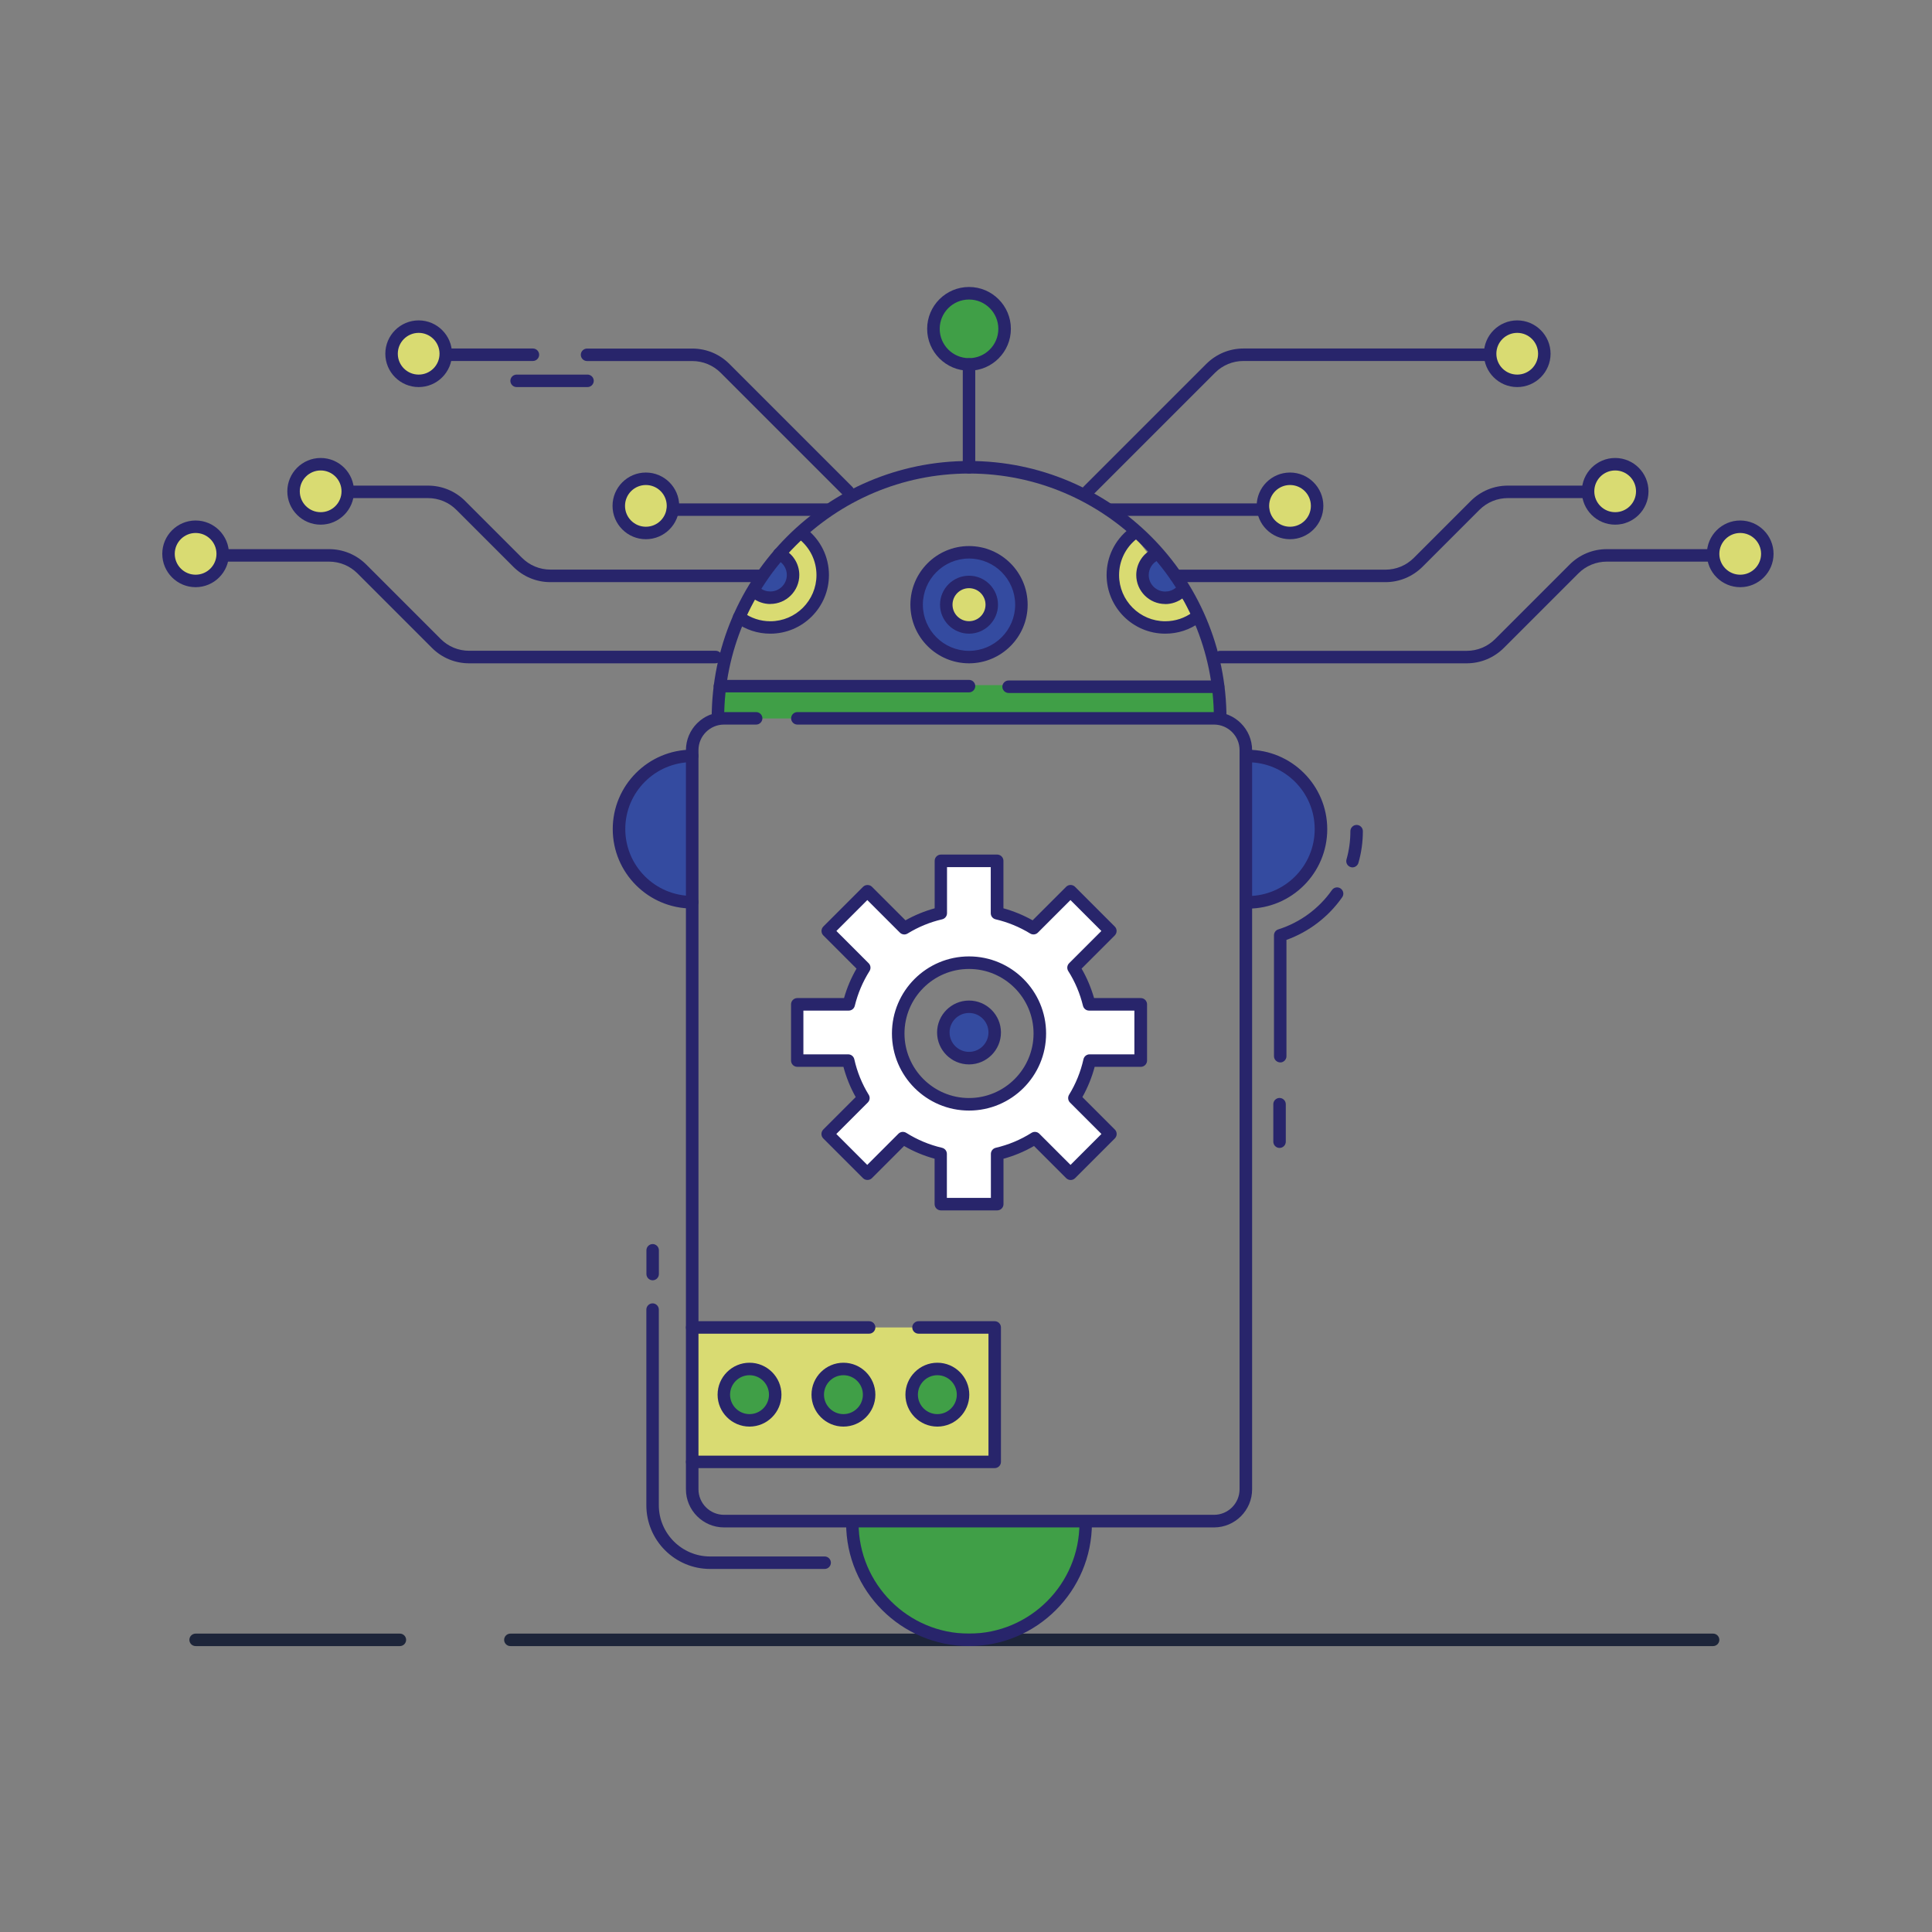 <?xml version="1.0" encoding="UTF-8"?>
<svg xmlns="http://www.w3.org/2000/svg" id="Layer_1" data-name="Layer 1" version="1.1" viewBox="0 0 288 288">
  <rect x="0" y="0" width="288" height="288" fill="#808080" stroke="none"/>
  <defs>
    <style>
      .cls-1 {
        fill: #d9db72;
      }

      .cls-1, .cls-2, .cls-3, .cls-4, .cls-5, .cls-6 {
        stroke-width: 0px;
      }

      .cls-2 {
        fill: #1d253a;
      }

      .cls-3 {
        fill: #409f47;
      }

      .cls-4 {
        fill: #28256b;
      }

      .cls-5 {
        fill: #fff;
      }

      .cls-6 {
        fill: #344ba0;
      }
    </style>
  </defs>
  <path class="cls-3" d="M161.84,227.06c0,9.6-7.79,17.39-17.39,17.39s-17.39-7.79-17.39-17.39h34.78Z"></path>
  <polygon class="cls-1" points="103.18 197.88 129.56 197.88 136.92 197.88 148.28 197.88 148.28 217.92 103.18 217.92 103.18 197.88"></polygon>
  <path class="cls-6" d="M186.01,112.69c6.02,0,10.91,4.88,10.91,10.91s-4.88,10.91-10.91,10.91v-21.81Z"></path>
  <path class="cls-6" d="M103.18,112.69c-6.02,0-10.91,4.88-10.91,10.91s4.88,10.91,10.91,10.91v-21.81Z"></path>
  <circle class="cls-6" cx="144.45" cy="153.9" r="3.83" transform="translate(-30.61 271.84) rotate(-80.78)"></circle>
  <path class="cls-5" d="M170.04,158.1v-8.39h-7.69c-.48-1.96-1.27-3.81-2.31-5.47l5.47-5.47-5.93-5.93-5.51,5.51c-1.66-1.02-3.48-1.78-5.43-2.23v-7.8h-8.39v7.8c-1.95.45-3.78,1.22-5.43,2.23l-5.51-5.51-5.93,5.93,5.47,5.47c-1.05,1.66-1.84,3.5-2.31,5.47h-7.69v8.39h7.61c.45,2.01,1.22,3.89,2.27,5.59l-5.35,5.35,5.93,5.93,5.31-5.31c1.71,1.08,3.6,1.88,5.62,2.35v7.49h8.39v-7.49c2.02-.47,3.92-1.28,5.62-2.35l5.31,5.31,5.93-5.93-5.35-5.35c1.04-1.7,1.82-3.58,2.27-5.59h7.61ZM144.45,164.62c-5.83,0-10.56-4.73-10.56-10.56s4.73-10.56,10.56-10.56,10.56,4.73,10.56,10.56-4.73,10.56-10.56,10.56Z"></path>
  <path class="cls-1" d="M119.65,79.58c1.82,1.43,2.98,3.65,2.98,6.14,0,4.31-3.5,7.81-7.81,7.81-1.74,0-3.35-.57-4.64-1.53l9.47-12.42Z"></path>
  <path class="cls-6" d="M116.81,83.07c.74.59,1.22,1.5,1.22,2.52,0,1.77-1.43,3.2-3.2,3.2-.71,0-1.37-.23-1.9-.63l3.88-5.09Z"></path>
  <path class="cls-1" d="M168.88,79.58c-1.82,1.43-2.98,3.65-2.98,6.14,0,4.31,3.5,7.81,7.81,7.81,1.74,0,3.35-.57,4.64-1.53l-9.47-12.42Z"></path>
  <g>
    <circle class="cls-6" cx="144.45" cy="90.14" r="7.81"></circle>
    <circle class="cls-1" cx="144.45" cy="90.14" r="3.39" transform="translate(32.34 218.28) rotate(-80.78)"></circle>
  </g>
  <circle class="cls-3" cx="144.45" cy="49.02" r="5.31"></circle>
  <circle class="cls-1" cx="259.41" cy="82.56" r="4.04"></circle>
  <circle class="cls-1" cx="240.77" cy="73.23" r="4.04"></circle>
  <circle class="cls-1" cx="192.3" cy="75.41" r="4.04"></circle>
  <circle class="cls-1" cx="226.17" cy="52.72" r="4.04"></circle>
  <circle class="cls-1" cx="29.16" cy="82.56" r="4.04"></circle>
  <circle class="cls-1" cx="47.8" cy="73.23" r="4.04"></circle>
  <circle class="cls-1" cx="96.28" cy="75.41" r="4.04"></circle>
  <circle class="cls-1" cx="62.41" cy="52.72" r="4.04"></circle>
  <rect class="cls-3" x="107.46" y="102.13" width="73.64" height="4.97"></rect>
  <path class="cls-6" d="M171.94,82.76c-.74.59-1.22,1.5-1.22,2.52,0,1.77,1.43,3.2,3.2,3.2.71,0,1.37-.23,1.9-.63l-3.88-5.09Z"></path>
  <g>
    <circle class="cls-3" cx="111.73" cy="207.9" r="3.83" transform="translate(-114.28 139.9) rotate(-45)"></circle>
    <circle class="cls-3" cx="139.73" cy="207.9" r="3.83" transform="translate(-106.08 159.7) rotate(-45)"></circle>
    <circle class="cls-3" cx="125.73" cy="207.9" r="3.83" transform="translate(-105.49 282.5) rotate(-76.72)"></circle>
  </g>
  <path class="cls-2" d="M255.37,245.38H76.08c-.51,0-.93-.42-.93-.93s.42-.93.93-.93h179.29c.51,0,.93.42.93.93s-.42.93-.93.93Z"></path>
  <path class="cls-2" d="M59.61,245.38h-30.45c-.51,0-.93-.42-.93-.93s.42-.93.93-.93h30.45c.51,0,.93.42.93.93s-.42.93-.93.93Z"></path>
  <g>
    <path class="cls-4" d="M180.97,227.69h-73.04c-3.13,0-5.68-2.55-5.68-5.68v-110.18c0-3.13,2.55-5.68,5.68-5.68h4.79c.51,0,.93.42.93.93s-.42.93-.93.93h-4.79c-2.1,0-3.81,1.71-3.81,3.81v110.18c0,2.1,1.71,3.81,3.81,3.81h73.04c2.1,0,3.81-1.71,3.81-3.81v-110.18c0-2.1-1.71-3.81-3.81-3.81h-62.11c-.51,0-.93-.42-.93-.93s.42-.93.93-.93h62.11c3.13,0,5.68,2.55,5.68,5.68v110.18c0,3.13-2.55,5.68-5.68,5.68Z"></path>
    <path class="cls-4" d="M144.45,245.38c-10.1,0-18.32-8.22-18.32-18.32,0-.51.42-.93.93-.93s.93.42.93.93c0,9.08,7.38,16.46,16.46,16.46s16.46-7.38,16.46-16.46c0-.51.42-.93.93-.93s.93.42.93.93c0,10.1-8.22,18.32-18.32,18.32Z"></path>
    <path class="cls-4" d="M186.01,135.43c-.51,0-.93-.42-.93-.93s.42-.93.93-.93c5.5,0,9.97-4.47,9.97-9.97s-4.47-9.97-9.97-9.97c-.51,0-.93-.42-.93-.93s.42-.93.93-.93c6.53,0,11.84,5.31,11.84,11.84s-5.31,11.84-11.84,11.84Z"></path>
    <path class="cls-4" d="M190.84,158.37c-.51,0-.93-.42-.93-.93v-18.01c0-.41.26-.77.65-.89,3.21-1.01,6.05-3.09,7.99-5.86.29-.42.88-.53,1.3-.23.42.29.53.88.23,1.3-2.04,2.92-4.97,5.16-8.31,6.36v17.34c0,.51-.42.93-.93.93Z"></path>
    <path class="cls-4" d="M201.62,129.3c-.08,0-.17-.01-.26-.04-.5-.14-.78-.66-.64-1.15.39-1.36.58-2.78.58-4.21,0-.51.42-.93.93-.93s.93.42.93.93c0,1.6-.22,3.19-.66,4.72-.12.41-.49.68-.9.68Z"></path>
    <path class="cls-4" d="M103.18,135.43c-6.53,0-11.84-5.31-11.84-11.84s5.31-11.84,11.84-11.84c.51,0,.93.42.93.93s-.42.93-.93.93c-5.5,0-9.97,4.47-9.97,9.97s4.47,9.97,9.97,9.97c.51,0,.93.42.93.93s-.42.93-.93.93Z"></path>
    <path class="cls-4" d="M148.64,180.43h-8.39c-.51,0-.93-.42-.93-.93v-6.77c-1.59-.44-3.12-1.07-4.55-1.9l-4.8,4.8c-.35.35-.97.35-1.32,0l-5.93-5.93c-.36-.36-.36-.95,0-1.32l4.84-4.84c-.8-1.42-1.41-2.93-1.83-4.51h-6.88c-.51,0-.93-.42-.93-.93v-8.39c0-.51.42-.93.93-.93h6.97c.43-1.54,1.06-3.01,1.86-4.39l-4.95-4.95c-.17-.17-.27-.41-.27-.66s.1-.48.27-.66l5.93-5.93c.35-.35.97-.35,1.32,0l5,5c1.37-.77,2.83-1.37,4.35-1.79v-7.08c0-.51.42-.93.93-.93h8.39c.51,0,.93.42.93.93v7.08c1.52.42,2.98,1.02,4.35,1.79l5-5c.36-.36.95-.36,1.32,0l5.93,5.93c.17.17.27.41.27.66s-.1.48-.27.66l-4.95,4.95c.8,1.38,1.42,2.86,1.86,4.39h6.97c.51,0,.93.42.93.93v8.39c0,.51-.42.93-.93.93h-6.88c-.42,1.57-1.03,3.08-1.83,4.51l4.84,4.84c.17.17.27.41.27.66s-.1.48-.27.66l-5.93,5.93c-.17.17-.41.27-.66.27h0c-.25,0-.48-.1-.66-.27l-4.8-4.8c-1.43.83-2.96,1.47-4.55,1.9v6.77c0,.51-.42.93-.93.93ZM141.19,178.57h6.52v-6.56c0-.43.3-.81.72-.91,1.89-.44,3.69-1.19,5.34-2.23.37-.23.85-.18,1.16.13l4.65,4.65,4.61-4.61-4.69-4.69c-.3-.3-.36-.78-.14-1.15,1.01-1.64,1.73-3.43,2.15-5.3.1-.43.47-.73.91-.73h6.68v-6.52h-6.75c-.43,0-.8-.29-.91-.71-.45-1.84-1.18-3.59-2.2-5.19-.23-.37-.18-.85.13-1.16l4.81-4.81-4.61-4.61-4.85,4.85c-.3.31-.78.36-1.15.14-1.6-.98-3.33-1.69-5.16-2.12-.42-.1-.72-.47-.72-.91v-6.87h-6.52v6.87c0,.43-.3.81-.72.91-1.82.42-3.56,1.14-5.16,2.12-.37.23-.84.17-1.15-.14l-4.85-4.85-4.61,4.61,4.81,4.81c.31.31.36.79.13,1.16-1.01,1.6-1.75,3.35-2.2,5.19-.1.42-.48.71-.91.71h-6.75v6.52h6.68c.44,0,.81.3.91.73.42,1.88,1.14,3.66,2.15,5.3.23.37.17.84-.14,1.15l-4.69,4.69,4.61,4.61,4.65-4.65c.31-.31.79-.36,1.16-.13,1.65,1.04,3.45,1.79,5.34,2.23.42.1.72.47.72.91v6.56ZM144.45,165.55c-6.33,0-11.49-5.15-11.49-11.49s5.15-11.49,11.49-11.49,11.49,5.15,11.49,11.49-5.15,11.49-11.49,11.49ZM144.45,144.44c-5.31,0-9.62,4.32-9.62,9.62s4.32,9.62,9.62,9.62,9.62-4.32,9.62-9.62-4.32-9.62-9.62-9.62Z"></path>
    <path class="cls-4" d="M144.45,158.67c-2.63,0-4.76-2.14-4.76-4.76s2.14-4.76,4.76-4.76,4.76,2.14,4.76,4.76-2.14,4.76-4.76,4.76ZM144.45,151c-1.6,0-2.9,1.3-2.9,2.9s1.3,2.9,2.9,2.9,2.9-1.3,2.9-2.9-1.3-2.9-2.9-2.9Z"></path>
    <g>
      <path class="cls-4" d="M111.73,212.66c-2.63,0-4.76-2.14-4.76-4.76s2.14-4.76,4.76-4.76,4.76,2.14,4.76,4.76-2.14,4.76-4.76,4.76ZM111.73,205c-1.6,0-2.9,1.3-2.9,2.9s1.3,2.9,2.9,2.9,2.9-1.3,2.9-2.9-1.3-2.9-2.9-2.9Z"></path>
      <path class="cls-4" d="M139.73,212.66c-2.63,0-4.76-2.14-4.76-4.76s2.14-4.76,4.76-4.76,4.76,2.14,4.76,4.76-2.14,4.76-4.76,4.76ZM139.73,205c-1.6,0-2.9,1.3-2.9,2.9s1.3,2.9,2.9,2.9,2.9-1.3,2.9-2.9-1.3-2.9-2.9-2.9Z"></path>
      <path class="cls-4" d="M125.73,212.66c-2.63,0-4.76-2.14-4.76-4.76s2.14-4.76,4.76-4.76,4.76,2.14,4.76,4.76-2.14,4.76-4.76,4.76ZM125.73,205c-1.6,0-2.9,1.3-2.9,2.9s1.3,2.9,2.9,2.9,2.9-1.3,2.9-2.9-1.3-2.9-2.9-2.9Z"></path>
    </g>
    <path class="cls-4" d="M148.28,218.85h-45.1c-.51,0-.93-.42-.93-.93s.42-.93.93-.93h44.17v-18.18h-10.43c-.51,0-.93-.42-.93-.93s.42-.93.93-.93h11.36c.51,0,.93.42.93.93v20.04c0,.51-.42.93-.93.93Z"></path>
    <path class="cls-4" d="M129.56,198.81h-26.38c-.51,0-.93-.42-.93-.93s.42-.93.93-.93h26.38c.51,0,.93.42.93.93s-.42.93-.93.93Z"></path>
    <path class="cls-4" d="M97.29,190.85c-.51,0-.93-.42-.93-.93v-3.54c0-.51.42-.93.93-.93s.93.42.93.93v3.54c0,.51-.42.93-.93.93Z"></path>
    <path class="cls-4" d="M122.93,233.88h-17.08c-5.24,0-9.5-4.26-9.5-9.5v-29.16c0-.51.42-.93.93-.93s.93.42.93.93v29.16c0,4.21,3.43,7.64,7.64,7.64h17.08c.51,0,.93.42.93.93s-.42.93-.93.93Z"></path>
    <path class="cls-4" d="M181.88,108.02c-.51,0-.93-.42-.93-.93,0-20.13-16.38-36.5-36.5-36.5s-36.5,16.38-36.5,36.5c0,.51-.42.93-.93.93s-.93-.42-.93-.93c0-21.16,17.21-38.37,38.37-38.37s38.37,17.21,38.37,38.37c0,.51-.42.93-.93.93Z"></path>
    <g>
      <path class="cls-4" d="M144.45,98.88c-4.82,0-8.74-3.92-8.74-8.74s3.92-8.74,8.74-8.74,8.74,3.92,8.74,8.74-3.92,8.74-8.74,8.74ZM144.45,83.26c-3.79,0-6.88,3.09-6.88,6.88s3.09,6.88,6.88,6.88,6.88-3.09,6.88-6.88-3.09-6.88-6.88-6.88Z"></path>
      <path class="cls-4" d="M144.45,94.46c-2.38,0-4.32-1.94-4.32-4.32s1.94-4.32,4.32-4.32,4.32,1.94,4.32,4.32-1.94,4.32-4.32,4.32ZM144.45,87.68c-1.36,0-2.46,1.1-2.46,2.46s1.1,2.46,2.46,2.46,2.46-1.1,2.46-2.46-1.1-2.46-2.46-2.46Z"></path>
    </g>
    <path class="cls-4" d="M114.83,94.46c-1.89,0-3.69-.59-5.2-1.71-.41-.31-.5-.89-.19-1.3.31-.41.89-.5,1.3-.19,1.19.88,2.6,1.35,4.09,1.35,3.79,0,6.88-3.09,6.88-6.88,0-2.12-.96-4.09-2.63-5.41-.4-.32-.47-.9-.16-1.31.32-.4.9-.47,1.31-.16,2.12,1.67,3.34,4.18,3.34,6.87,0,4.82-3.92,8.74-8.74,8.74Z"></path>
    <path class="cls-4" d="M114.83,90.04c-.97,0-1.93-.33-2.69-.94-.4-.32-.47-.91-.15-1.31.32-.4.91-.47,1.31-.15.44.35.97.53,1.53.53,1.36,0,2.46-1.1,2.46-2.46,0-.99-.59-1.88-1.5-2.26-.47-.2-.7-.75-.5-1.22.2-.47.75-.7,1.22-.5,1.6.68,2.64,2.24,2.64,3.98,0,2.38-1.94,4.32-4.32,4.32Z"></path>
    <path class="cls-4" d="M173.7,94.46c-4.82,0-8.74-3.92-8.74-8.74,0-2.7,1.22-5.2,3.34-6.87.4-.32.99-.25,1.31.16.32.4.25.99-.16,1.31-1.67,1.31-2.63,3.29-2.63,5.41,0,3.79,3.09,6.88,6.88,6.88,1.49,0,2.9-.47,4.09-1.35.41-.31,1-.22,1.3.19.31.41.22,1-.19,1.3-1.51,1.12-3.31,1.71-5.2,1.71Z"></path>
    <path class="cls-4" d="M173.7,90.04c-2.38,0-4.32-1.94-4.32-4.32,0-1.74,1.04-3.3,2.64-3.98.47-.2,1.02.02,1.22.5.2.47-.02,1.02-.5,1.22-.91.39-1.5,1.27-1.5,2.26,0,1.36,1.1,2.46,2.46,2.46.56,0,1.09-.18,1.53-.53.4-.32.99-.25,1.31.15.32.4.25.99-.15,1.31-.76.6-1.71.94-2.69.94Z"></path>
    <path class="cls-4" d="M144.45,103.21h-37.13c-.51,0-.93-.42-.93-.93s.42-.93.93-.93h37.13c.51,0,.93.42.93.93s-.42.93-.93.93Z"></path>
    <path class="cls-4" d="M181.58,103.3h-31.23c-.51,0-.93-.42-.93-.93s.42-.93.93-.93h31.23c.51,0,.93.42.93.93s-.42.93-.93.93Z"></path>
    <path class="cls-4" d="M144.45,70.59c-.51,0-.93-.42-.93-.93v-15.33c0-.51.42-.93.93-.93s.93.42.93.93v15.33c0,.51-.42.93-.93.93Z"></path>
    <path class="cls-4" d="M144.45,55.26c-3.44,0-6.24-2.8-6.24-6.24s2.8-6.24,6.24-6.24,6.24,2.8,6.24,6.24-2.8,6.24-6.24,6.24ZM144.45,44.65c-2.41,0-4.37,1.96-4.37,4.37s1.96,4.37,4.37,4.37,4.37-1.96,4.37-4.37-1.96-4.37-4.37-4.37Z"></path>
    <path class="cls-4" d="M190.74,171.12c-.51,0-.93-.42-.93-.93v-5.59c0-.51.42-.93.93-.93s.93.42.93.93v5.59c0,.51-.42.93-.93.93Z"></path>
    <path class="cls-4" d="M218.63,98.88h-36.75c-.51,0-.93-.42-.93-.93s.42-.93.93-.93h36.75c1.6,0,3.11-.62,4.25-1.76l11.09-11.09c1.49-1.49,3.46-2.31,5.56-2.31h15.53c.51,0,.93.42.93.93s-.42.93-.93.93h-15.53c-1.6,0-3.11.62-4.25,1.76l-11.09,11.09c-1.49,1.49-3.46,2.31-5.56,2.31Z"></path>
    <path class="cls-4" d="M206.51,86.78h-31.23c-.51,0-.93-.42-.93-.93s.42-.93.93-.93h31.23c1.6,0,3.11-.62,4.25-1.76l8.46-8.46c1.49-1.49,3.46-2.31,5.56-2.31h11.64c.51,0,.93.42.93.93s-.42.93-.93.93h-11.64c-1.6,0-3.11.62-4.25,1.76l-8.46,8.46c-1.49,1.49-3.46,2.31-5.56,2.31Z"></path>
    <path class="cls-4" d="M188.26,76.9h-22.94c-.51,0-.93-.42-.93-.93s.42-.93.93-.93h22.94c.51,0,.93.42.93.93s-.42.93-.93.93Z"></path>
    <path class="cls-4" d="M162.15,74.17c-.24,0-.48-.09-.66-.27-.36-.36-.36-.95,0-1.32l18.32-18.32c1.49-1.49,3.46-2.31,5.56-2.31h36.43c.51,0,.93.42.93.93s-.42.93-.93.93h-36.43c-1.6,0-3.11.62-4.25,1.76l-18.32,18.32c-.18.18-.42.27-.66.27Z"></path>
    <path class="cls-4" d="M259.41,87.53c-2.74,0-4.97-2.23-4.97-4.97s2.23-4.97,4.97-4.97,4.97,2.23,4.97,4.97-2.23,4.97-4.97,4.97ZM259.41,79.45c-1.71,0-3.11,1.39-3.11,3.11s1.39,3.11,3.11,3.11,3.11-1.39,3.11-3.11-1.39-3.11-3.11-3.11Z"></path>
    <path class="cls-4" d="M240.77,78.21c-2.74,0-4.97-2.23-4.97-4.97s2.23-4.97,4.97-4.97,4.97,2.23,4.97,4.97-2.23,4.97-4.97,4.97ZM240.77,70.13c-1.71,0-3.11,1.39-3.11,3.11s1.39,3.11,3.11,3.11,3.11-1.39,3.11-3.11-1.39-3.11-3.11-3.11Z"></path>
    <path class="cls-4" d="M192.3,80.38c-2.74,0-4.97-2.23-4.97-4.97s2.23-4.97,4.97-4.97,4.97,2.23,4.97,4.97-2.23,4.97-4.97,4.97ZM192.3,72.3c-1.71,0-3.11,1.39-3.11,3.11s1.39,3.11,3.11,3.11,3.11-1.39,3.11-3.11-1.39-3.11-3.11-3.11Z"></path>
    <path class="cls-4" d="M226.17,57.7c-2.74,0-4.97-2.23-4.97-4.97s2.23-4.97,4.97-4.97,4.97,2.23,4.97,4.97-2.23,4.97-4.97,4.97ZM226.17,49.62c-1.71,0-3.11,1.39-3.11,3.11s1.39,3.11,3.11,3.11,3.11-1.39,3.11-3.11-1.39-3.11-3.11-3.11Z"></path>
    <path class="cls-4" d="M106.69,98.88h-36.75c-2.1,0-4.08-.82-5.56-2.31l-11.09-11.09c-1.13-1.13-2.64-1.76-4.25-1.76h-15.53c-.51,0-.93-.42-.93-.93s.42-.93.93-.93h15.53c2.1,0,4.08.82,5.56,2.3l11.09,11.09c1.13,1.13,2.64,1.76,4.25,1.76h36.75c.51,0,.93.42.93.93s-.42.93-.93.93Z"></path>
    <path class="cls-4" d="M113.29,86.78h-31.23c-2.1,0-4.08-.82-5.56-2.31l-8.46-8.46c-1.13-1.13-2.64-1.76-4.25-1.76h-11.64c-.51,0-.93-.42-.93-.93s.42-.93.93-.93h11.64c2.1,0,4.08.82,5.56,2.3l8.46,8.46c1.13,1.13,2.64,1.76,4.25,1.76h31.23c.51,0,.93.42.93.93s-.42.93-.93.93Z"></path>
    <path class="cls-4" d="M123.26,76.9h-22.94c-.51,0-.93-.42-.93-.93s.42-.93.93-.93h22.94c.51,0,.93.42.93.93s-.42.93-.93.93Z"></path>
    <path class="cls-4" d="M79.44,53.81h-12.68c-.51,0-.93-.42-.93-.93s.42-.93.93-.93h12.68c.51,0,.93.42.93.93s-.42.93-.93.93Z"></path>
    <path class="cls-4" d="M126.42,74.17c-.24,0-.48-.09-.66-.27l-18.32-18.32c-1.13-1.13-2.64-1.76-4.25-1.76h-15.68c-.51,0-.93-.42-.93-.93s.42-.93.93-.93h15.68c2.1,0,4.08.82,5.56,2.31l18.32,18.32c.36.36.36.95,0,1.32-.18.18-.42.27-.66.27Z"></path>
    <path class="cls-4" d="M29.16,87.53c-2.74,0-4.97-2.23-4.97-4.97s2.23-4.97,4.97-4.97,4.97,2.23,4.97,4.97-2.23,4.97-4.97,4.97ZM29.16,79.45c-1.71,0-3.11,1.39-3.11,3.11s1.39,3.11,3.11,3.11,3.11-1.39,3.11-3.11-1.39-3.11-3.11-3.11Z"></path>
    <path class="cls-4" d="M47.8,78.21c-2.74,0-4.97-2.23-4.97-4.97s2.23-4.97,4.97-4.97,4.97,2.23,4.97,4.97-2.23,4.97-4.97,4.97ZM47.8,70.13c-1.71,0-3.11,1.39-3.11,3.11s1.39,3.11,3.11,3.11,3.11-1.39,3.11-3.11-1.39-3.11-3.11-3.11Z"></path>
    <path class="cls-4" d="M96.28,80.38c-2.74,0-4.97-2.23-4.97-4.97s2.23-4.97,4.97-4.97,4.97,2.23,4.97,4.97-2.23,4.97-4.97,4.97ZM96.28,72.3c-1.71,0-3.11,1.39-3.11,3.11s1.39,3.11,3.11,3.11,3.11-1.39,3.11-3.11-1.39-3.11-3.11-3.11Z"></path>
    <path class="cls-4" d="M62.41,57.7c-2.74,0-4.97-2.23-4.97-4.97s2.23-4.97,4.97-4.97,4.97,2.23,4.97,4.97-2.23,4.97-4.97,4.97ZM62.41,49.62c-1.71,0-3.11,1.39-3.11,3.11s1.39,3.11,3.11,3.11,3.11-1.39,3.11-3.11-1.39-3.11-3.11-3.11Z"></path>
    <path class="cls-4" d="M87.58,57.7h-10.57c-.51,0-.93-.42-.93-.93s.42-.93.93-.93h10.57c.51,0,.93.42.93.93s-.42.93-.93.93Z"></path>
  </g>
</svg>
